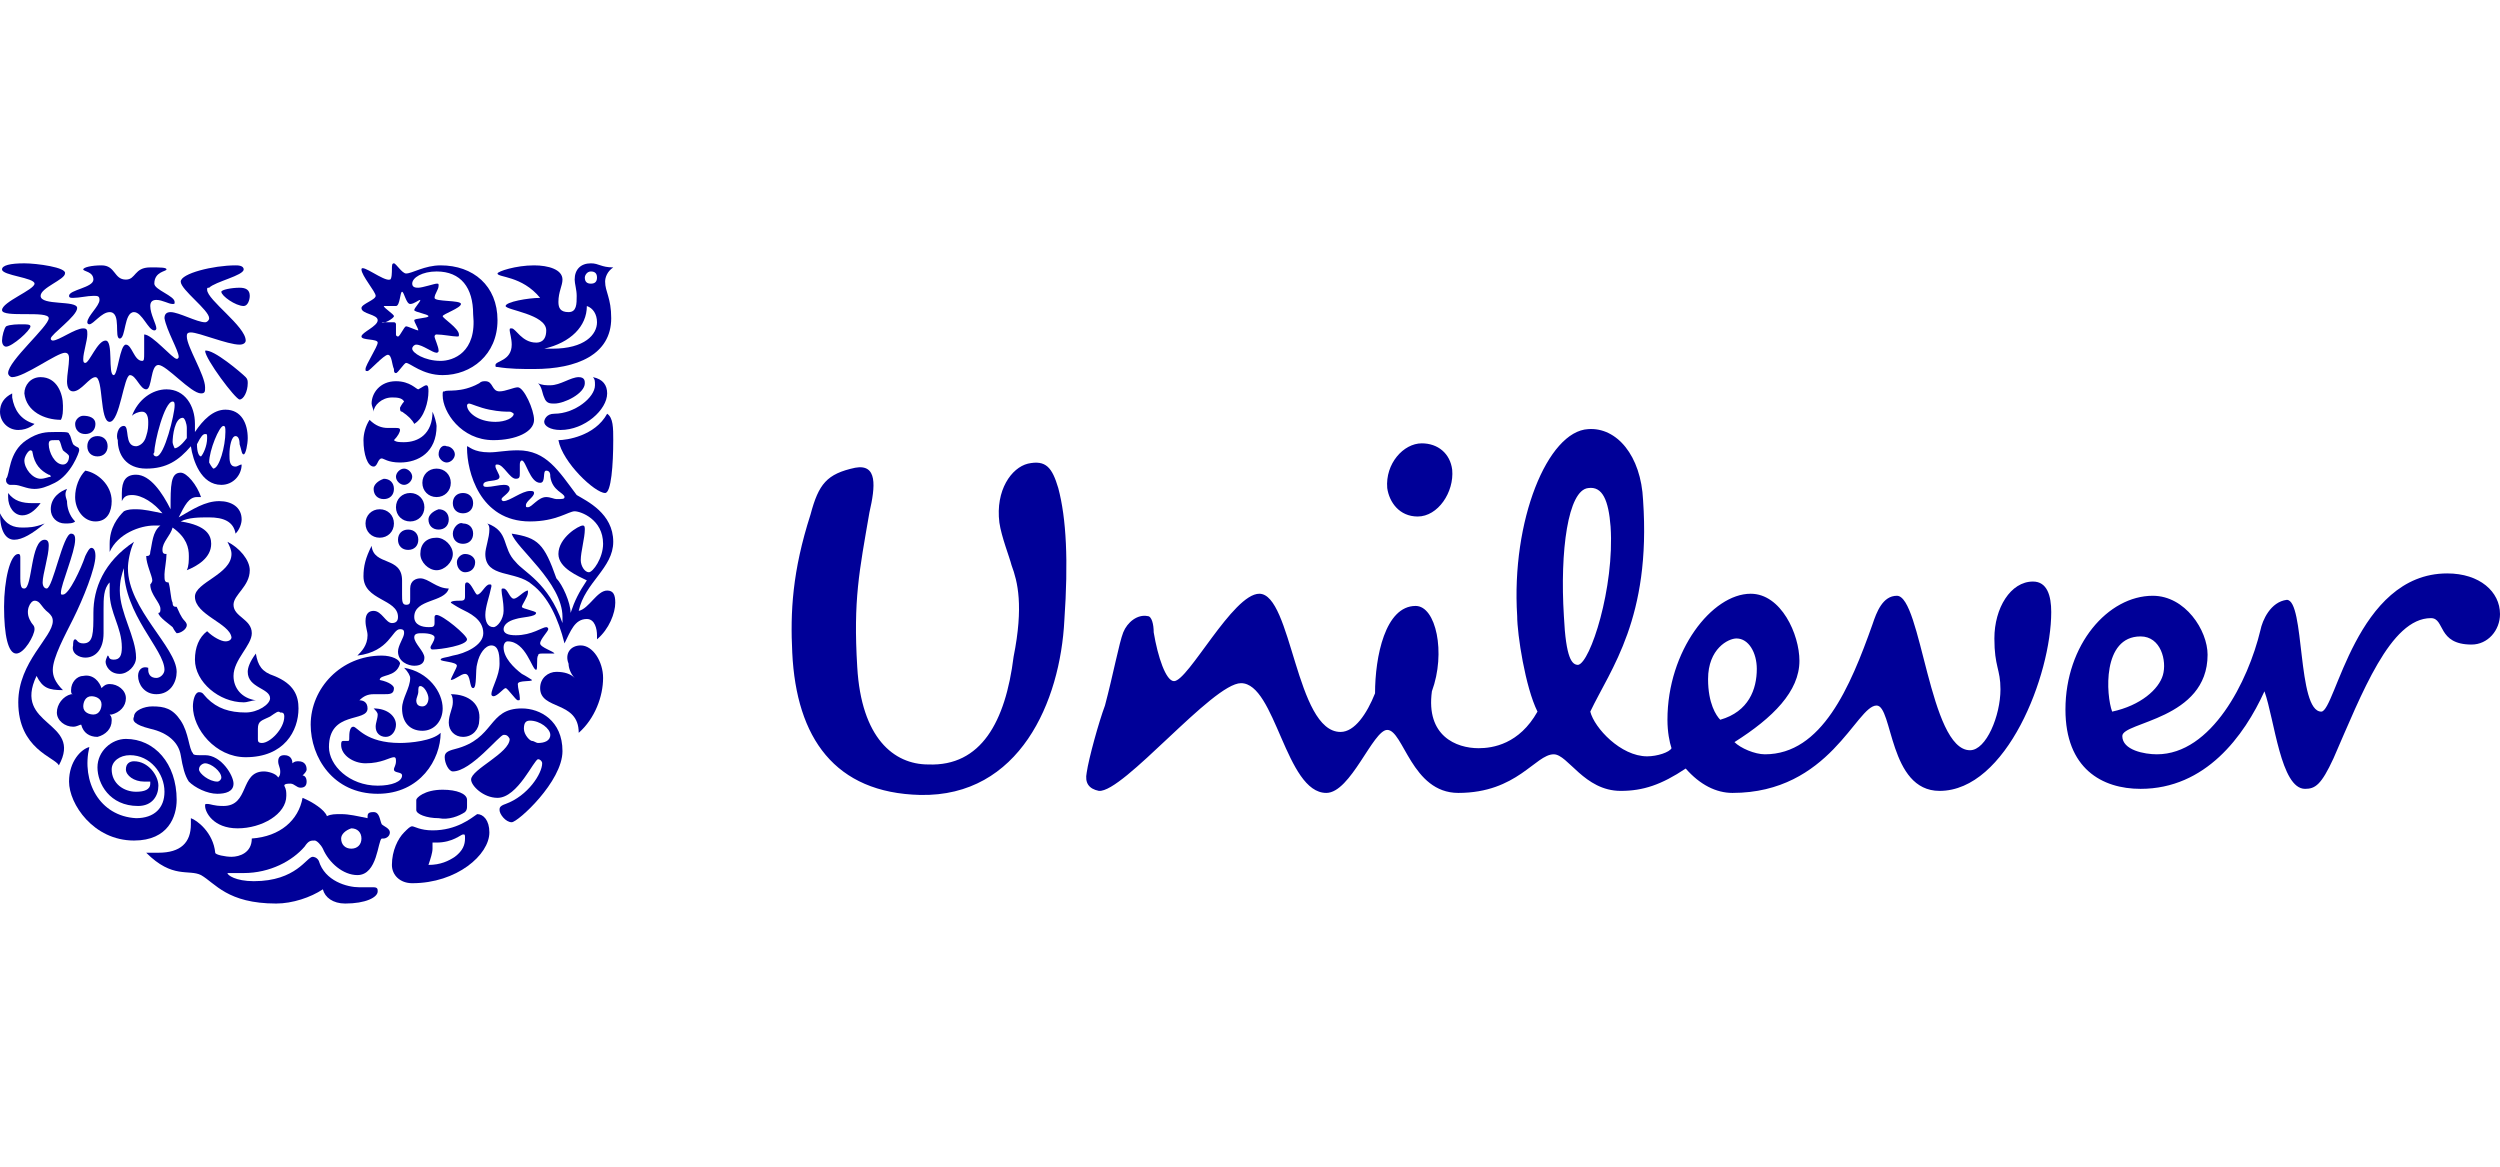 <?xml version="1.0" encoding="UTF-8"?>
<svg xmlns="http://www.w3.org/2000/svg" width="1500" height="700" viewBox="0 0 1500 700" fill="none">
  <path fill-rule="evenodd" clip-rule="evenodd" d="M887.162 448.923C895.69 448.923 911.529 446.484 922.494 426.973C915.184 412.34 910.31 380.635 910.31 369.66C906.655 312.346 928.586 258.691 952.953 257.471C970.01 256.252 984.631 273.324 985.849 300.152C990.723 370.879 966.355 401.365 954.172 426.973C956.608 436.729 972.447 453.801 988.286 453.801C994.378 453.801 1001.69 451.362 1002.91 448.923C1001.69 445.265 1000.47 439.168 1000.47 431.851C1000.47 390.39 1027.27 356.246 1050.42 356.246C1068.7 356.246 1079.66 380.635 1079.66 396.487C1079.66 414.779 1063.82 430.632 1040.68 445.265C1044.33 448.923 1052.86 452.582 1058.95 452.582C1093.07 452.582 1110.12 412.34 1123.52 374.537C1125.96 367.221 1129.62 357.465 1138.14 357.465C1152.77 357.465 1157.64 450.143 1182.01 450.143C1191.75 450.143 1200.28 429.412 1200.28 413.559C1200.28 401.365 1196.63 400.146 1196.63 383.074C1196.63 364.782 1206.37 348.929 1219.78 348.929C1228.3 348.929 1230.74 357.465 1230.74 367.221C1230.74 405.023 1203.94 474.531 1163.73 474.531C1133.27 474.531 1135.71 423.315 1125.96 423.315C1113.78 423.315 1097.94 475.751 1039.46 475.751C1029.71 475.751 1019.96 470.873 1011.43 461.118C996.814 470.873 985.849 474.531 972.447 474.531C950.517 474.531 940.77 452.582 932.241 452.582C921.276 452.582 910.31 475.751 874.978 475.751C846.956 475.751 842.082 437.948 832.335 437.948C823.807 437.948 810.405 475.751 795.784 475.751C771.417 475.751 765.325 409.901 744.613 409.901C727.556 409.901 673.948 475.751 659.327 474.531C653.235 473.312 650.799 469.654 652.017 463.556C653.235 455.02 659.327 433.07 662.982 423.315C667.856 405.023 671.511 385.512 673.948 379.415C676.384 373.318 682.476 368.44 688.568 369.66C691.005 369.66 692.223 374.537 692.223 379.415C694.66 394.048 699.533 408.682 704.407 408.682C712.935 408.682 739.739 356.246 755.578 356.246C775.072 356.246 777.509 439.168 804.313 439.168C812.841 439.168 820.152 428.193 825.025 415.998C825.025 394.048 831.117 363.563 849.392 363.563C861.576 363.563 867.668 391.61 859.139 414.779C855.484 441.607 873.76 448.923 887.162 448.923ZM1356.23 378.196C1348.92 408.682 1326.99 452.582 1294.1 452.582C1286.79 452.582 1273.38 450.143 1273.38 441.607C1273.38 433.07 1324.55 431.851 1324.55 392.829C1324.55 378.196 1311.15 357.465 1291.66 357.465C1264.85 357.465 1239.27 386.732 1239.27 425.754C1239.27 461.118 1261.2 473.312 1284.35 473.312C1323.34 473.312 1346.49 441.607 1358.67 414.779C1364.76 431.851 1368.42 473.312 1383.04 473.312C1389.13 473.312 1392.78 470.873 1400.09 455.02C1417.15 415.998 1434.21 370.879 1458.57 370.879C1467.1 370.879 1462.23 386.732 1482.94 386.732C1492.69 386.732 1500 378.196 1500 368.44C1500 355.026 1487.82 344.052 1468.32 344.052C1413.5 344.052 1401.31 426.973 1392.78 426.973C1378.16 426.973 1383.04 359.904 1372.07 359.904C1362.32 361.124 1357.45 372.099 1356.23 378.196ZM966.355 316.004C965.137 300.152 961.482 291.616 952.953 292.835C940.77 294.055 935.896 330.638 938.333 369.66C939.551 395.268 943.206 398.926 946.861 398.926C954.172 397.707 968.792 352.588 966.355 316.004ZM871.323 281.86C870.104 272.105 862.794 266.007 853.047 266.007C842.082 266.007 831.117 278.202 832.335 292.835C833.554 301.371 839.645 309.907 850.611 309.907C862.794 309.907 872.541 295.274 871.323 281.86ZM1054.08 401.365C1054.08 391.61 1049.2 383.074 1041.89 383.074C1037.02 383.074 1024.84 389.171 1024.84 407.462C1024.84 422.096 1029.71 429.412 1032.15 431.851C1049.2 426.973 1054.08 413.559 1054.08 401.365ZM1284.35 381.854C1296.53 381.854 1300.19 396.487 1297.75 405.023C1295.31 413.559 1284.35 423.315 1267.29 426.973C1263.64 417.218 1261.2 381.854 1284.35 381.854ZM606.938 339.174C605.719 334.296 600.846 322.102 599.627 313.566C597.191 294.055 606.938 280.641 616.685 278.202C627.65 275.763 631.305 280.641 634.96 292.835C639.833 311.127 641.052 336.735 638.615 372.099C636.178 420.876 611.811 478.19 552.111 476.97C500.94 475.751 477.791 442.826 475.354 391.61C474.136 367.221 475.354 342.832 486.32 308.688C491.193 290.396 496.066 284.299 513.124 280.641C526.526 278.202 525.307 291.616 521.652 307.468C515.56 342.832 511.905 359.904 514.342 400.146C516.779 442.826 536.272 458.679 556.985 458.679C588.662 459.898 603.283 433.07 608.156 394.048C614.248 363.563 610.593 348.929 606.938 339.174Z" fill="#000098"></path>
  <path fill-rule="evenodd" clip-rule="evenodd" d="M335.051 264.09C337.488 277.504 356.981 295.795 363.073 295.795C366.728 295.795 367.947 278.723 367.947 264.09C367.947 256.773 367.947 250.676 364.292 248.237C356.981 261.651 339.924 264.09 335.051 264.09ZM336.269 257.992C350.89 257.992 364.292 245.798 364.292 236.043C364.292 231.165 361.855 227.507 355.763 226.287C356.981 227.507 356.981 228.726 356.981 231.165C356.981 238.481 344.798 248.237 332.614 248.237C327.741 248.237 326.522 251.895 326.522 253.115C326.522 255.554 330.177 257.992 336.269 257.992ZM332.614 242.14C330.177 242.14 327.741 242.14 326.522 238.481C325.304 236.043 325.304 232.384 322.867 229.945C325.304 231.165 327.741 231.165 330.177 231.165C336.269 231.165 342.361 226.287 347.234 226.287C350.89 226.287 350.89 228.726 350.89 229.945C350.89 236.043 338.706 242.14 332.614 242.14Z" fill="#000098"></path>
  <path fill-rule="evenodd" clip-rule="evenodd" d="M14.621 353.108C19.495 353.108 18.276 323.842 26.805 323.842C29.241 323.842 29.241 326.281 29.241 327.5C29.241 333.597 25.586 344.572 25.586 349.45C25.586 351.889 26.805 353.108 28.023 353.108C31.678 353.108 37.77 320.184 42.644 320.184C45.08 320.184 45.08 322.622 45.08 323.842C45.08 331.159 36.552 350.67 36.552 355.547C36.552 356.767 36.552 356.767 37.77 356.767C41.425 356.767 48.735 340.914 51.172 333.597C52.391 331.159 53.609 328.72 54.827 328.72C56.046 328.72 57.264 329.939 57.264 333.597C57.264 340.914 49.954 359.206 43.862 371.4C38.988 381.155 31.678 394.569 31.678 401.886C31.678 405.544 32.897 409.203 37.77 414.08C29.241 414.08 25.586 412.861 21.931 405.544C7.311 436.03 49.954 432.372 35.333 459.2C32.897 454.322 10.966 449.444 10.966 421.397C10.966 397.008 31.678 382.375 31.678 372.619C31.678 370.181 30.46 368.961 29.241 367.742C24.368 364.083 24.368 360.425 20.713 360.425C18.276 360.425 14.621 366.522 18.276 372.619C19.495 375.058 20.713 375.058 20.713 377.497C20.713 381.155 14.621 392.13 9.748 392.13C4.874 392.13 2.438 381.156 2.438 364.083C2.438 348.231 6.093 332.378 10.966 332.378C12.184 332.378 12.184 333.597 12.184 334.817C12.184 337.256 12.184 340.914 12.184 347.011C12.184 353.108 13.403 353.108 14.621 353.108Z" fill="#000098"></path>
  <path fill-rule="evenodd" clip-rule="evenodd" d="M51.171 394.572C57.263 394.572 62.136 389.695 62.136 379.939V365.306C62.136 359.209 62.136 353.112 65.791 349.453C65.791 351.892 65.791 353.112 65.791 355.55C65.791 367.745 73.102 376.281 73.102 388.475C73.102 393.353 71.883 395.792 68.228 395.792C64.573 395.792 65.791 393.353 64.573 393.353C64.573 393.353 63.355 395.792 63.355 397.011C63.355 399.45 65.791 404.328 71.883 404.328C76.757 404.328 81.63 399.45 81.63 394.572C81.63 382.378 71.883 367.745 71.883 354.331C71.883 348.234 73.102 344.575 74.32 340.917C74.32 368.964 98.687 389.695 98.687 401.889C98.687 404.328 96.251 406.767 93.814 406.767C90.159 406.767 88.94 404.328 88.94 401.889C88.94 400.67 88.94 400.67 88.94 400.67C85.285 399.45 82.848 401.889 82.848 405.547C82.848 410.425 86.504 416.522 93.814 416.522C102.342 416.522 105.997 409.206 105.997 403.108C105.997 388.475 76.757 365.306 76.757 340.917C76.757 337.259 77.975 329.942 80.412 325.064C62.136 337.259 56.044 353.112 56.044 367.745C56.044 379.939 56.044 386.036 49.953 386.036C46.297 386.036 46.297 383.597 45.079 383.597C43.861 383.597 43.861 386.036 43.861 387.256C42.642 392.134 47.516 394.572 51.171 394.572Z" fill="#000098"></path>
  <path fill-rule="evenodd" clip-rule="evenodd" d="M297.281 253.115C303.373 253.115 308.246 250.676 308.246 248.238C308.246 248.238 307.028 247.018 305.81 247.018C303.373 247.018 299.718 247.018 293.626 245.799C287.534 244.579 282.661 242.14 281.442 242.14C281.442 242.14 280.224 242.14 280.224 243.36C280.224 247.018 286.316 253.115 297.281 253.115ZM266.822 234.824C268.04 233.604 276.569 236.043 287.534 229.946C288.752 228.727 289.971 228.727 291.189 228.727C296.063 228.727 294.844 234.824 299.718 234.824C303.373 234.824 308.246 232.385 310.683 232.385C314.338 232.385 320.43 245.799 320.43 251.896C320.43 259.213 309.465 264.09 296.063 264.09C276.569 264.09 265.604 247.018 265.604 237.263C265.604 234.824 265.603 234.824 266.822 234.824Z" fill="#000098"></path>
  <path fill-rule="evenodd" clip-rule="evenodd" d="M53.608 448.225C48.734 449.445 41.424 456.761 41.424 468.956C41.424 482.37 56.044 504.32 80.412 504.32C101.124 504.32 105.997 489.686 105.997 479.931C105.997 457.981 92.595 443.348 75.538 443.348C67.01 443.348 58.481 450.664 58.481 460.42C58.481 470.175 65.791 483.589 82.848 483.589C91.377 483.589 95.032 477.492 95.032 471.395C95.032 465.298 88.94 456.761 80.412 456.761C77.975 456.761 75.538 457.981 75.538 461.639C75.538 465.298 80.412 468.956 86.503 468.956C87.722 468.956 88.94 468.956 90.158 468.956V470.175C90.158 473.834 86.503 475.053 81.63 475.053C74.32 475.053 67.01 470.175 67.01 461.639C67.01 456.761 71.883 453.103 77.975 453.103C90.158 453.103 98.687 464.078 98.687 475.053C98.687 484.809 92.595 490.906 81.63 490.906C59.699 489.686 48.734 468.956 53.608 448.225Z" fill="#000098"></path>
  <path fill-rule="evenodd" clip-rule="evenodd" d="M204.684 503.102C204.684 506.76 207.12 509.199 210.776 509.199C214.431 509.199 216.867 506.76 216.867 503.102C216.867 499.443 214.431 497.004 210.776 497.004C207.12 498.224 204.684 500.663 204.684 503.102ZM215.649 532.368C222.959 532.368 221.741 532.368 224.178 532.368C226.614 532.368 226.614 533.588 226.614 534.807C226.614 538.465 219.304 542.124 207.12 542.124C199.81 542.124 194.937 538.465 193.718 533.588C186.408 538.465 175.443 542.124 165.696 542.124C136.455 542.124 129.145 529.929 120.617 525.052C113.306 521.393 103.559 527.49 87.721 511.638C90.157 511.638 92.594 511.638 95.031 511.638C108.433 511.638 114.525 505.541 114.525 494.566C114.525 493.346 114.525 492.127 114.525 490.907C118.18 492.127 127.927 499.443 129.145 511.638C129.145 512.857 135.237 514.077 138.892 514.077C143.765 514.077 151.076 511.638 151.076 503.102C168.133 501.882 179.098 492.127 181.535 478.713C187.627 481.152 194.937 486.03 196.155 489.688C198.592 488.468 201.029 488.468 204.684 488.468C209.557 488.468 214.431 489.688 220.522 490.907C220.522 488.468 220.522 487.249 224.178 487.249C227.833 487.249 227.833 492.127 229.051 494.566C230.269 495.785 233.925 497.004 233.925 499.443C233.925 501.882 231.488 503.102 230.269 503.102H229.051C226.614 504.321 226.614 525.052 214.431 525.052C205.902 525.052 197.374 517.735 193.718 509.199C192.5 506.76 190.063 504.321 188.845 504.321C186.408 504.321 185.19 504.321 182.753 507.979C175.443 516.515 162.041 523.832 146.202 523.832C141.329 523.832 137.674 523.832 136.455 523.832C136.455 525.052 141.329 528.71 152.294 528.71C177.88 528.71 183.972 514.077 187.627 514.077C187.627 514.077 190.063 514.077 191.282 516.515C194.937 528.71 208.339 532.368 215.649 532.368Z" fill="#000098"></path>
  <path fill-rule="evenodd" clip-rule="evenodd" d="M302.155 440.909C299.718 440.909 282.661 462.859 271.696 462.859C269.259 462.859 266.822 457.981 266.822 454.323C266.822 451.884 268.041 450.665 272.914 449.445C297.281 443.348 292.408 425.057 313.12 425.057C324.085 425.057 337.487 432.373 337.487 450.665C337.487 468.956 310.683 493.345 307.028 493.345C303.373 493.345 299.718 488.467 299.718 486.029C299.718 484.809 299.718 483.59 303.373 482.37C316.775 477.492 325.304 464.079 325.304 457.981C325.304 456.762 324.085 455.543 322.867 455.543C320.43 455.543 310.683 478.712 298.5 478.712C289.971 478.712 282.661 471.395 282.661 467.737C282.661 461.64 305.81 451.884 305.81 443.348C304.592 440.909 303.373 440.909 302.155 440.909ZM317.994 432.373C315.557 432.373 314.339 433.593 314.339 437.251C314.339 440.909 317.994 444.568 319.212 444.568C320.43 444.568 321.649 445.787 322.867 445.787C326.522 445.787 330.177 444.568 330.177 440.909C330.177 437.251 324.085 432.373 317.994 432.373Z" fill="#000098"></path>
  <path fill-rule="evenodd" clip-rule="evenodd" d="M52.39 267.748C52.39 271.406 54.826 273.845 58.481 273.845C62.137 273.845 64.573 271.406 64.573 267.748C64.573 264.09 62.137 261.651 58.481 261.651C54.826 261.651 52.39 264.09 52.39 267.748ZM45.08 254.334C45.08 257.992 47.516 260.431 51.171 260.431C54.826 260.431 57.263 257.992 57.263 254.334C57.263 250.676 53.608 249.456 49.953 249.456C47.516 249.456 45.08 251.895 45.08 254.334ZM40.206 293.356C36.551 294.576 30.459 298.234 30.459 305.551C30.459 310.428 34.114 314.087 38.988 314.087C41.424 314.087 43.861 314.087 45.08 312.867C41.424 309.209 40.206 304.331 40.206 300.673C38.988 297.015 38.988 295.795 40.206 293.356ZM4.873 295.795C4.873 297.014 4.873 297.015 4.873 298.234C4.873 304.331 8.529 309.209 13.402 309.209C17.057 309.209 20.712 306.77 24.367 301.892C23.149 301.892 20.712 301.892 19.494 301.892C13.402 301.892 8.529 300.673 4.873 295.795ZM0 307.989C0 318.964 3.655 323.842 8.529 323.842C13.402 323.842 19.494 320.184 26.804 314.087C20.712 316.526 17.057 316.526 13.402 316.526C8.529 316.526 3.655 315.306 0 307.989ZM36.551 251.895C37.769 249.456 37.769 247.018 37.769 243.359C37.769 236.043 34.114 226.287 24.367 226.287C18.276 226.287 14.62 231.165 14.62 236.043C15.839 247.018 26.804 251.895 36.551 251.895ZM24.367 287.259C19.494 287.259 14.62 281.162 14.62 276.284C14.62 273.845 17.057 270.187 18.276 270.187C18.276 270.187 19.494 270.187 19.494 271.406C20.712 278.723 24.367 282.381 29.241 284.82C29.241 284.82 30.459 284.82 30.459 286.04C29.241 286.04 26.804 287.259 24.367 287.259ZM37.769 270.187C38.988 271.406 41.424 272.626 41.424 273.845C41.424 276.284 40.206 278.723 37.769 278.723C32.896 278.723 29.241 271.406 29.241 266.529C29.241 264.09 30.459 264.09 32.896 264.09C34.114 264.09 34.114 264.09 35.333 264.09C36.551 265.309 36.551 267.748 37.769 270.187ZM3.655 287.259V288.478C3.655 289.698 4.873 290.917 6.092 290.917C7.31 290.917 8.529 290.917 8.529 290.917C12.184 290.917 15.839 293.356 20.712 293.356C24.367 293.356 28.022 292.137 32.896 289.698C42.643 284.82 47.516 271.406 47.516 270.187C47.516 267.748 46.298 268.967 43.861 266.529C42.643 264.09 42.643 261.651 41.424 260.431C41.424 259.212 38.988 259.212 36.551 259.212C35.333 259.212 34.114 259.212 32.896 259.212C28.022 259.212 23.149 259.212 15.839 264.09C4.873 271.406 6.092 284.82 3.655 287.259ZM51.171 282.381C47.516 286.04 45.08 292.137 45.08 298.234C45.08 305.551 49.953 312.867 57.263 312.867C64.573 312.867 67.01 306.77 67.01 300.673C67.01 290.917 58.481 283.601 51.171 282.381ZM20.712 254.334C20.712 254.334 17.057 257.993 10.965 257.993C4.873 257.993 0 253.115 0 247.018C0 242.14 2.437 238.481 7.31 236.043C7.31 237.262 7.31 237.262 7.31 238.481C8.529 245.798 12.184 251.895 20.712 254.334Z" fill="#000098"></path>
  <path fill-rule="evenodd" clip-rule="evenodd" d="M271.694 301.895C271.694 305.553 274.131 307.992 277.786 307.992C281.441 307.992 283.878 305.553 283.878 301.895C283.878 298.237 281.441 295.798 277.786 295.798C274.131 295.798 271.694 298.237 271.694 301.895ZM271.694 320.187C271.694 323.845 274.131 326.284 277.786 326.284C281.441 326.284 283.878 323.845 283.878 320.187C283.878 316.528 281.441 314.089 277.786 314.089C275.349 312.87 271.694 316.528 271.694 320.187ZM252.201 332.381C252.201 337.259 257.074 342.137 261.947 342.137C266.821 342.137 271.694 337.259 271.694 332.381C271.694 327.503 266.821 322.626 261.947 322.626C255.856 322.626 252.201 326.284 252.201 332.381ZM257.074 311.651C257.074 315.309 259.511 317.748 263.166 317.748C266.821 317.748 269.258 315.309 269.258 311.651C269.258 307.992 266.821 305.553 263.166 305.553C259.511 306.773 257.074 309.212 257.074 311.651ZM238.799 323.845C238.799 327.503 241.235 329.942 244.89 329.942C248.545 329.942 250.982 327.503 250.982 323.845C250.982 320.187 248.545 317.748 244.89 317.748C241.235 317.748 238.799 320.187 238.799 323.845ZM253.419 289.701C253.419 294.578 257.074 298.237 261.947 298.237C266.821 298.237 270.476 294.578 270.476 289.701C270.476 284.823 266.821 281.165 261.947 281.165C257.074 281.165 253.419 284.823 253.419 289.701ZM263.166 272.629C263.166 275.067 265.603 277.506 268.039 277.506C270.476 277.506 272.913 275.067 272.913 272.629C272.913 270.19 270.476 267.751 268.039 267.751C265.603 266.531 263.166 268.97 263.166 272.629ZM237.58 286.042C237.58 288.481 240.017 290.92 242.454 290.92C244.89 290.92 247.327 288.481 247.327 286.042C247.327 283.604 244.89 281.165 242.454 281.165C240.017 281.165 237.58 283.604 237.58 286.042ZM237.58 304.334C237.58 309.212 241.235 312.87 246.109 312.87C250.982 312.87 254.637 309.212 254.637 304.334C254.637 299.456 250.982 295.798 246.109 295.798C241.235 295.798 237.58 299.456 237.58 304.334ZM219.305 314.089C219.305 318.967 222.96 322.626 227.833 322.626C232.707 322.626 236.362 318.967 236.362 314.089C236.362 309.212 232.707 305.553 227.833 305.553C222.96 305.553 219.305 309.212 219.305 314.089ZM224.178 293.359C224.178 297.017 226.615 299.456 230.27 299.456C233.925 299.456 236.362 297.017 236.362 293.359C236.362 289.701 233.925 287.262 230.27 287.262C226.615 288.481 224.178 290.92 224.178 293.359ZM274.131 337.259C274.131 334.82 276.568 332.381 279.005 332.381C282.66 332.381 285.096 334.82 285.096 337.259C285.096 340.917 282.66 343.356 279.005 343.356C276.568 343.356 274.131 340.917 274.131 337.259Z" fill="#000098"></path>
  <path fill-rule="evenodd" clip-rule="evenodd" d="M277.787 500.66C279.006 500.66 279.006 500.66 279.006 503.099C279.006 506.757 277.787 510.415 272.914 514.073C269.259 516.512 264.385 518.951 257.075 518.951C258.293 515.293 259.512 511.635 259.512 509.196C259.512 507.976 259.512 506.757 259.512 505.537H261.949C271.695 505.537 276.569 500.66 277.787 500.66ZM279.006 487.246C280.224 486.026 280.224 484.807 280.224 483.588V479.929C280.224 476.271 274.132 473.832 265.604 473.832C254.638 473.832 249.765 478.71 249.765 479.929V486.026C249.765 488.465 255.857 490.904 263.167 490.904C269.259 492.124 275.351 489.685 279.006 487.246ZM286.316 488.465C282.661 490.904 274.132 498.221 259.512 498.221C252.202 498.221 248.547 495.782 247.328 495.782C246.11 495.782 244.891 497.001 242.455 499.44C238.8 503.099 235.145 510.415 235.145 518.951C235.145 525.048 240.018 529.926 247.328 529.926C274.132 529.926 293.626 512.854 293.626 499.44C293.626 492.124 289.971 488.465 286.316 488.465Z" fill="#000098"></path>
  <path fill-rule="evenodd" clip-rule="evenodd" d="M291.191 368.963C291.191 372.621 292.409 376.279 296.064 376.279C298.501 376.279 302.156 371.402 302.156 366.524C302.156 360.427 300.938 356.768 300.938 354.33C300.938 353.11 300.938 353.11 302.156 353.11C304.593 353.11 305.811 359.207 308.248 359.207C310.684 359.207 314.34 354.33 316.776 354.33C316.776 354.33 316.776 354.33 316.776 355.549C316.776 357.988 313.121 362.866 313.121 364.085C313.121 365.305 321.65 366.524 321.65 367.743C321.65 370.182 313.121 370.182 309.466 371.402C304.593 372.621 302.156 375.06 302.156 377.499C302.156 379.938 304.593 381.157 309.466 381.157C319.213 381.157 325.305 376.279 327.742 376.279C327.742 376.279 328.96 376.279 328.96 377.499C328.96 378.718 324.086 383.596 324.086 386.035C324.086 388.474 332.615 390.913 332.615 392.132H331.397C330.178 392.132 327.742 392.132 325.305 392.132C324.086 392.132 322.868 392.132 322.868 393.352C321.65 394.571 322.868 401.888 321.65 401.888C319.213 401.888 315.558 384.816 304.593 384.816C303.374 384.816 302.156 386.035 302.156 388.474C302.156 394.571 308.248 400.668 313.121 404.327C315.558 405.546 319.213 407.985 319.213 407.985C319.213 409.204 310.684 407.985 310.684 410.424C310.684 412.863 311.903 416.521 311.903 418.96C311.903 420.179 311.903 420.179 310.684 420.179C309.466 420.179 304.593 412.863 303.374 412.863C302.156 412.863 298.501 417.74 296.064 417.74C296.064 417.74 294.846 417.74 294.846 416.521C294.846 412.863 299.719 405.546 299.719 398.229C299.719 394.571 299.719 387.254 294.846 387.254C291.191 387.254 287.536 392.132 286.317 398.229C285.099 401.888 286.317 412.863 283.88 412.863C281.444 412.863 282.662 404.327 279.007 404.327C276.57 404.327 272.915 407.985 270.478 407.985C270.478 406.765 274.133 400.668 274.133 399.449C274.133 397.01 264.387 397.01 264.387 395.79C264.387 394.571 268.042 394.571 271.697 393.352C279.007 392.132 289.972 387.254 289.972 379.938C289.972 371.402 281.444 367.743 276.57 365.305C274.134 364.085 270.478 361.646 270.478 361.646C270.478 360.427 274.133 360.427 275.352 360.427C277.789 360.427 279.007 360.427 279.007 357.988C279.007 356.768 279.007 354.33 279.007 351.891C279.007 350.671 279.007 349.452 280.225 349.452C282.662 349.452 285.099 356.768 286.317 356.768C288.754 356.768 291.191 350.671 293.627 350.671C294.846 350.671 294.846 350.671 294.846 351.891C293.627 357.988 291.191 364.085 291.191 368.963ZM222.962 327.502C224.181 339.696 241.238 333.599 241.238 348.232C241.238 350.671 241.238 353.11 241.238 356.768C241.238 360.427 241.238 362.866 243.674 362.866C246.111 362.866 246.111 361.646 246.111 359.207C246.111 356.768 246.111 354.33 246.111 353.11C246.111 348.232 249.766 347.013 252.203 347.013C257.076 347.013 261.95 353.11 269.26 353.11C266.823 361.646 248.548 359.207 248.548 370.182C248.548 375.06 253.421 376.279 257.076 376.279C259.513 376.279 260.731 376.279 260.731 373.841C260.731 372.621 260.731 371.402 260.731 370.182C260.731 370.182 260.731 368.963 261.95 368.963C265.605 368.963 280.225 381.157 280.225 383.596C280.225 387.254 264.387 389.693 259.513 389.693C258.295 389.693 258.295 388.474 258.295 388.474C258.295 387.254 260.731 384.816 260.731 382.377C260.731 381.157 258.295 379.938 253.421 379.938C250.985 379.938 248.548 379.938 248.548 382.377C248.548 386.035 254.64 390.913 254.64 394.571C254.64 397.01 253.421 399.449 248.548 399.449C244.893 399.449 238.801 397.01 238.801 390.913C238.801 387.254 242.456 382.377 242.456 379.938C242.456 378.718 242.456 377.499 240.019 377.499C235.146 377.499 233.927 390.913 214.434 393.352C216.87 390.913 220.525 387.254 220.525 381.157C220.525 378.718 219.307 376.279 219.307 372.621C219.307 367.743 221.744 366.524 224.181 366.524C229.054 366.524 231.491 373.841 235.146 373.841C237.583 373.841 238.801 372.621 238.801 370.182C238.801 359.207 218.089 360.427 218.089 345.794C218.089 339.696 219.307 334.819 222.962 327.502Z" fill="#000098"></path>
  <path fill-rule="evenodd" clip-rule="evenodd" d="M249.765 420.179C249.765 422.618 250.984 423.838 253.42 423.838C255.857 423.838 257.075 421.399 257.075 418.96C257.075 416.521 254.639 411.643 252.202 411.643C250.984 411.643 250.983 412.863 250.983 415.301C250.983 416.521 249.765 418.96 249.765 420.179ZM242.455 400.668C257.075 403.107 265.604 415.301 265.604 425.057C265.604 432.374 260.73 438.471 253.42 438.471C246.11 438.471 241.237 433.593 241.237 425.057C241.237 418.96 246.11 412.863 246.11 406.765C246.11 405.546 244.892 403.107 242.455 400.668ZM224.179 425.057C225.398 426.276 226.616 427.496 226.616 428.715C226.616 431.154 225.398 433.593 225.398 436.032C225.398 439.69 227.835 442.129 231.49 442.129C235.145 442.129 237.581 438.471 237.581 434.812C237.581 429.935 232.708 425.057 224.179 425.057ZM270.477 416.521C271.696 417.74 271.696 420.179 271.696 421.399C271.696 425.057 269.259 428.715 269.259 433.593C269.259 438.471 272.914 442.129 277.788 442.129C283.879 442.129 287.534 437.251 287.534 432.374C288.753 422.618 281.443 416.521 270.477 416.521ZM227.835 407.985C233.926 409.204 236.363 411.643 236.363 412.863C236.363 416.521 233.926 416.521 230.271 416.521C227.835 416.521 226.616 416.521 224.179 416.521C220.524 416.521 218.088 417.74 215.651 420.179C218.088 420.179 220.524 421.399 220.524 425.057C220.524 433.593 197.375 426.276 197.375 448.226C197.375 459.201 209.559 471.396 226.616 471.396C235.145 471.396 241.237 468.957 241.237 465.298C241.237 462.86 236.363 464.079 236.363 461.64C236.363 460.421 237.581 459.201 237.581 456.762C237.581 455.543 237.581 454.323 236.363 454.323C233.926 454.323 229.053 457.982 219.306 457.982C211.996 457.982 204.686 453.104 204.686 447.007C204.686 445.787 204.686 444.568 205.904 444.568C207.122 444.568 208.341 444.568 208.341 444.568C209.559 444.568 209.559 444.568 209.559 442.129C209.559 440.91 209.559 436.032 211.996 436.032C214.433 436.032 219.306 445.787 240.018 445.787C246.11 445.787 259.512 444.568 264.386 439.69C264.386 455.543 252.202 476.273 226.616 476.273C199.812 476.273 186.41 454.323 186.41 434.812C186.41 412.863 204.686 393.352 229.053 393.352C235.145 393.352 240.018 395.79 240.018 398.229C237.582 406.765 227.835 404.327 227.835 407.985Z" fill="#000098"></path>
  <path fill-rule="evenodd" clip-rule="evenodd" d="M135.239 245.8C144.986 245.8 148.641 254.336 148.641 262.872C148.641 266.53 147.423 272.627 146.205 272.627C144.986 272.627 144.986 270.189 143.768 266.53C143.768 262.872 142.549 261.653 141.331 261.653C138.894 261.653 137.676 267.75 137.676 272.627C137.676 276.286 137.676 279.944 141.331 279.944C142.549 279.944 143.768 278.725 144.986 278.725C144.986 284.822 140.113 290.919 132.802 290.919C120.619 290.919 115.745 276.286 114.527 267.75C107.217 276.286 99.907 281.164 87.723 281.164C75.539 281.164 70.666 272.627 70.666 264.091C69.448 261.653 70.666 255.555 74.321 255.555C77.976 255.555 74.321 267.75 81.631 267.75C82.85 267.75 86.505 266.53 87.723 261.653C88.941 257.994 88.941 255.555 88.941 253.116C88.941 249.458 87.723 247.019 85.286 247.019C82.85 247.019 80.413 248.239 79.194 249.458C82.85 239.703 91.378 233.605 99.907 233.605C110.872 233.605 116.964 243.361 116.964 254.336C116.964 255.555 116.964 257.994 116.964 259.214C121.837 251.897 127.929 245.8 135.239 245.8ZM124.274 262.872C124.274 260.433 124.274 260.433 123.056 260.433C121.837 260.433 120.619 261.653 118.182 266.53C118.182 271.408 119.4 273.847 120.619 273.847C121.837 272.627 124.274 267.75 124.274 262.872ZM104.78 268.969C105.998 268.969 108.435 267.75 112.09 262.872C112.09 260.433 112.09 259.214 112.09 256.775C112.09 254.336 110.872 250.678 109.654 250.678C104.78 250.678 103.562 261.653 103.562 265.311C103.562 266.53 104.78 268.969 104.78 268.969ZM127.929 281.164C131.584 281.164 135.239 267.75 135.239 259.214C135.239 256.775 135.239 255.555 134.021 255.555C131.584 255.555 125.492 270.189 125.492 277.505C126.711 279.944 127.929 281.164 127.929 281.164ZM93.815 273.847C98.688 273.847 104.78 248.239 104.78 243.361C104.78 242.142 104.78 240.922 103.562 240.922C98.688 240.922 92.596 265.311 92.596 271.408C91.378 272.627 92.597 273.847 93.815 273.847Z" fill="#000098"></path>
  <path fill-rule="evenodd" clip-rule="evenodd" d="M108.436 283.602C102.344 283.602 102.344 290.918 102.344 305.551C97.471 295.796 90.16 284.821 81.632 284.821C75.54 284.821 73.103 288.479 73.103 295.796C73.103 297.015 73.103 299.454 73.103 300.674C74.322 298.235 75.54 297.015 79.195 297.015C85.287 297.015 92.597 301.893 97.471 307.99C91.379 306.771 86.505 305.551 81.632 305.551C79.195 305.551 76.758 305.551 74.322 306.771C70.666 310.429 65.793 316.526 65.793 326.282C65.793 327.501 65.793 328.721 65.793 331.16C70.666 320.185 84.069 315.307 92.597 315.307C93.815 315.307 95.034 315.307 96.252 315.307C91.379 318.965 91.379 326.282 90.16 331.16C90.16 333.599 88.942 333.599 87.724 333.599C87.724 338.476 91.379 345.793 91.379 348.232C91.379 349.451 90.16 350.671 90.16 350.671C90.16 356.768 96.252 361.646 96.252 365.304C96.252 366.523 96.252 367.743 95.034 367.743C95.034 370.182 102.344 375.059 103.562 376.279C104.781 378.718 105.999 379.937 105.999 379.937C108.436 379.937 112.091 377.498 112.091 375.059C112.091 373.84 110.872 372.621 110.872 372.621C108.436 370.182 107.217 366.523 105.999 364.084C104.781 364.084 103.562 364.084 103.562 361.646C102.344 359.207 102.344 353.11 101.126 349.451C98.689 349.451 98.689 348.232 98.689 344.573C98.689 342.135 99.907 336.037 99.907 332.379C98.689 332.379 97.471 332.379 97.471 329.94C97.471 325.062 102.344 321.404 103.562 316.526C112.091 322.624 113.309 328.721 113.309 333.599C113.309 336.037 113.309 339.696 112.091 342.135C118.183 339.696 126.711 334.818 126.711 326.282C126.711 321.404 124.274 315.307 108.436 312.868C113.309 310.429 119.401 310.429 125.493 310.429C134.021 310.429 140.113 312.868 141.332 320.185C143.768 317.746 144.987 314.088 144.987 311.649C144.987 304.332 138.895 300.674 131.585 300.674C123.056 300.674 115.746 305.551 107.217 310.429C110.872 303.113 113.309 298.235 118.183 298.235C119.401 298.235 119.401 298.235 120.619 298.235C118.183 290.918 112.091 283.602 108.436 283.602Z" fill="#000098"></path>
  <path fill-rule="evenodd" clip-rule="evenodd" d="M348.451 387.254C355.761 387.254 361.853 397.009 361.853 406.765C361.853 417.74 356.98 431.154 347.233 439.69C347.233 420.179 324.084 426.276 324.084 412.862C324.084 406.765 328.957 403.107 333.831 403.107C338.704 403.107 342.359 404.326 344.796 406.765C342.359 404.326 341.141 400.668 341.141 398.229C338.704 392.132 342.359 387.254 348.451 387.254Z" fill="#000098"></path>
  <path fill-rule="evenodd" clip-rule="evenodd" d="M242.453 240.921C241.235 238.482 237.58 238.482 235.143 238.482C229.051 238.482 224.178 243.36 224.178 247.018C224.178 245.799 222.959 243.36 222.959 242.14C222.959 236.043 227.833 228.727 237.58 228.727C246.108 228.727 249.763 233.604 250.982 233.604C253.419 232.385 254.637 231.165 255.855 231.165C257.074 231.165 257.074 233.604 257.074 234.824C257.074 240.921 254.637 250.676 248.545 254.335C247.327 251.896 244.89 249.457 241.235 247.018C240.017 247.018 240.017 245.799 240.017 244.579C240.017 244.579 241.235 242.14 242.453 240.921ZM221.741 251.896C225.396 255.554 229.051 256.774 232.706 256.774C233.925 256.774 236.361 256.774 237.58 256.774C238.798 256.774 240.017 256.774 240.017 257.993C240.017 259.213 238.798 261.651 236.361 264.09C237.58 265.31 240.017 265.31 242.453 265.31C250.982 265.31 259.51 260.432 259.51 247.018C260.729 249.457 261.947 254.335 261.947 255.554C261.947 271.407 250.982 277.504 240.017 277.504C232.706 277.504 230.27 275.065 229.051 275.065C226.615 275.065 226.614 279.943 224.178 279.943C220.523 279.943 218.086 272.626 218.086 264.09C218.086 260.432 219.304 255.554 221.741 251.896Z" fill="#000098"></path>
  <path fill-rule="evenodd" clip-rule="evenodd" d="M99.906 161.658C99.906 160.439 96.251 160.439 90.159 160.439C80.412 160.439 81.631 167.755 75.539 167.755C68.229 167.755 69.447 159.219 60.919 159.219C54.827 159.219 49.953 160.439 49.953 161.658C49.953 162.878 56.045 162.878 56.045 167.755C56.045 172.633 41.425 173.853 41.425 177.511C41.425 178.73 42.643 178.73 43.861 178.73C47.517 178.73 52.39 177.511 56.045 177.511C58.482 177.511 59.7 177.511 59.7 179.95C59.7 183.608 52.39 189.705 52.39 193.364C52.39 194.583 53.608 194.583 53.608 194.583C56.045 194.583 60.919 187.267 65.792 187.267C73.102 187.267 68.229 203.119 71.884 203.119C75.539 203.119 74.321 187.267 80.412 187.267C85.286 187.267 88.941 198.241 92.596 198.241C93.814 198.241 93.814 197.022 93.814 197.022C93.814 194.583 90.159 188.486 90.159 183.608C90.159 181.169 91.378 179.95 93.814 179.95C97.47 179.95 101.125 182.389 103.561 182.389C104.78 182.389 104.78 182.389 104.78 181.169C104.78 177.511 92.596 173.853 92.596 170.194C92.596 162.878 99.906 162.878 99.906 161.658ZM132.802 175.072C132.802 177.511 141.331 183.608 146.204 183.608C148.641 183.608 149.859 179.95 149.859 177.511C149.859 173.853 147.423 172.633 143.767 172.633C138.894 172.633 132.802 173.853 132.802 175.072ZM147.423 204.339C147.423 195.803 124.274 179.95 124.274 173.853C124.274 172.633 124.274 172.633 125.492 172.633C129.147 168.975 146.204 165.317 146.204 161.658C146.204 159.219 142.549 159.219 141.331 159.219C127.929 159.219 108.435 164.097 108.435 168.975C108.435 173.853 125.492 186.047 125.492 190.925C125.492 192.144 124.274 193.364 123.055 193.364C118.182 193.364 107.216 187.267 102.343 187.267C99.906 187.267 98.688 188.486 98.688 190.925C99.906 198.241 107.217 210.436 107.217 214.094C107.217 214.094 107.217 215.314 105.998 215.314C103.561 215.314 91.378 200.68 86.504 200.68C86.504 200.68 86.504 203.119 86.504 206.778V211.655C86.504 215.314 86.504 216.533 85.286 216.533C80.412 216.533 79.194 206.778 75.539 206.778C71.884 206.778 70.665 225.069 68.229 225.069C64.574 225.069 68.229 204.339 63.355 204.339C58.482 204.339 53.608 217.752 51.172 217.752C49.953 217.752 49.953 216.533 49.953 215.314C49.953 211.655 52.39 204.339 52.39 200.68C52.39 198.241 52.39 197.022 49.953 197.022C45.08 197.022 35.333 204.339 31.678 204.339C31.678 204.339 30.459 204.339 30.459 203.119C30.459 200.68 46.298 189.705 46.298 184.828C46.298 179.95 24.368 183.608 24.368 177.511C24.368 172.633 38.988 167.756 38.988 164.097C40.206 160.439 21.931 158 14.621 158C6.092 158 1.219 159.219 1.219 161.658C1.219 165.317 20.713 166.536 20.713 170.194C20.713 173.853 1.219 181.169 1.219 186.047C1.219 190.925 29.241 186.047 29.241 190.925C29.241 195.803 4.874 216.533 4.874 223.85C4.874 225.069 6.092 226.289 7.311 226.289C14.621 226.289 34.115 211.655 38.988 211.655C41.425 211.655 41.425 214.094 41.425 215.314C41.425 218.972 40.206 225.069 40.206 228.727C40.206 232.386 41.425 234.825 43.861 234.825C48.735 234.825 53.608 226.289 57.264 226.289C62.137 226.289 59.7 253.116 65.792 253.116C71.884 253.116 74.321 225.069 77.976 225.069C81.631 225.069 84.068 233.605 87.723 233.605C91.378 233.605 90.159 218.972 95.033 218.972C99.906 218.972 114.527 236.044 120.619 236.044C123.055 236.044 123.055 234.825 123.055 232.386C123.055 225.069 112.09 207.997 112.09 201.9C112.09 200.68 112.09 199.461 114.527 199.461C119.4 199.461 136.457 206.778 143.767 206.778C146.204 206.778 147.423 205.558 147.423 204.339ZM18.276 195.803C18.276 198.241 7.311 207.997 3.655 207.997C2.437 207.997 1.219 206.778 1.219 204.339C1.219 201.9 2.437 197.022 3.655 195.803C6.092 194.583 10.966 194.583 13.402 194.583C15.839 194.583 18.276 194.583 18.276 195.803ZM123.055 210.436C123.055 215.314 141.331 239.702 143.767 239.702C146.204 239.702 148.641 234.825 148.641 229.947C148.641 228.727 148.641 227.508 147.423 226.289C144.986 223.85 127.929 209.216 123.055 210.436C123.055 209.216 123.055 209.216 123.055 210.436Z" fill="#000098"></path>
  <path fill-rule="evenodd" clip-rule="evenodd" d="M350.889 166.536C350.889 168.975 352.108 170.194 354.544 170.194C356.981 170.194 358.2 168.975 358.2 166.536C358.2 164.097 356.981 162.878 354.544 162.878C352.108 162.878 350.889 165.317 350.889 166.536ZM327.74 198.241C327.74 188.486 303.373 186.047 303.373 183.608C303.373 181.169 316.775 178.73 324.085 178.73C313.12 165.317 298.5 166.536 298.5 164.097C298.5 162.878 309.465 159.219 320.43 159.219C328.959 159.219 337.487 161.658 337.487 167.755C337.487 171.414 335.051 175.072 335.051 181.169C335.051 184.828 336.269 187.267 341.142 187.267C346.016 187.267 346.016 182.389 346.016 177.511C346.016 173.853 344.798 170.194 344.798 167.755C344.798 161.658 348.453 158 354.544 158C359.418 158 360.636 160.439 367.946 160.439C364.291 162.878 363.073 166.536 363.073 168.975C363.073 175.072 366.728 178.73 366.728 190.925C366.728 212.875 346.016 221.411 320.43 221.411C313.12 221.411 305.81 221.411 298.5 220.191C297.281 220.191 297.281 220.191 297.281 218.972C297.281 216.533 307.028 216.533 307.028 206.778C307.028 203.119 305.81 199.461 305.81 198.241C305.81 197.022 305.81 197.022 307.028 197.022C309.465 197.022 313.12 205.558 321.649 205.558C322.867 205.558 327.74 205.558 327.74 198.241ZM352.108 183.608C352.108 195.803 342.361 205.558 326.522 209.216C328.959 209.216 330.177 209.216 331.396 209.216C350.889 209.216 358.2 200.68 358.2 193.364C358.2 188.486 355.763 184.828 352.108 183.608Z" fill="#000098"></path>
  <path fill-rule="evenodd" clip-rule="evenodd" d="M342.359 367.742C344.796 360.425 347.233 355.548 352.106 348.231C347.233 345.792 335.049 340.914 335.049 332.378C335.049 322.623 347.233 315.306 349.669 315.306C350.888 315.306 350.888 316.526 350.888 317.745C350.888 322.623 348.451 331.159 348.451 336.037C348.451 339.695 350.888 343.353 353.325 343.353C355.761 343.353 361.853 334.817 361.853 326.281C361.853 311.648 348.451 306.77 344.796 306.77C341.141 306.77 333.831 312.867 317.992 312.867C287.533 312.867 280.223 282.381 280.223 268.967V267.748C281.441 267.748 283.878 271.406 293.625 271.406C298.498 271.406 303.372 270.187 310.682 270.187C327.739 270.187 335.049 282.381 346.014 297.015C352.106 300.673 367.945 307.99 367.945 325.062C367.945 340.914 350.888 349.45 347.233 366.523C353.325 365.303 358.198 354.328 364.29 354.328C367.945 354.328 369.163 356.767 369.163 361.645C369.163 367.742 365.508 377.497 358.198 383.595C358.198 383.595 358.198 382.375 358.198 381.156C358.198 377.497 356.98 371.4 352.106 371.4C344.796 371.4 342.359 378.717 338.704 386.034C335.049 371.4 328.957 357.986 319.21 350.67C309.463 342.134 291.188 347.012 291.188 332.378C291.188 328.72 293.625 322.623 293.625 317.745C293.625 316.526 293.625 315.306 292.406 314.087C305.808 318.964 300.935 328.72 309.463 337.256C314.337 343.353 328.957 349.45 337.486 373.839C337.486 372.62 337.486 371.4 337.486 370.181C337.486 349.45 309.463 328.72 307.027 320.184C322.865 322.623 326.52 326.281 333.831 347.012C337.486 350.67 342.359 361.645 342.359 367.742ZM338.704 298.234C338.704 295.795 331.394 294.576 330.176 286.04C330.176 284.82 330.176 282.381 327.739 282.381C325.302 282.381 327.739 289.698 324.084 289.698C317.992 289.698 315.555 276.284 313.119 276.284C313.119 276.284 311.9 276.284 311.9 278.723C311.9 279.942 311.9 281.162 311.9 283.601C311.9 286.04 311.9 287.259 309.463 287.259C305.808 287.259 302.153 278.723 298.498 278.723C297.28 278.723 297.28 278.723 297.28 279.942C297.28 281.162 299.716 284.82 299.716 286.04C299.716 289.698 289.97 287.259 289.97 290.917C289.97 292.137 291.188 292.137 292.406 292.137C294.843 292.137 299.716 290.917 302.153 290.917C303.372 290.917 305.808 290.917 305.808 293.356C305.808 295.795 300.935 298.234 300.935 299.453C300.935 300.673 302.153 300.673 302.153 300.673C305.808 300.673 313.118 294.576 317.992 294.576C319.21 294.576 320.429 294.576 320.429 295.795C320.429 298.234 315.555 300.673 315.555 303.112C315.555 304.331 315.555 304.331 316.774 304.331C319.21 304.331 322.865 298.234 327.739 298.234C330.176 298.234 332.612 299.453 333.831 299.453C337.486 299.453 338.704 299.453 338.704 298.234Z" fill="#000098"></path>
  <path fill-rule="evenodd" clip-rule="evenodd" d="M232.71 212.875C235.147 212.875 235.147 218.972 236.365 221.411C236.365 222.63 236.365 223.85 237.583 223.85C238.802 223.85 242.457 217.752 243.675 217.752C246.112 217.752 253.422 225.069 265.606 225.069C282.663 225.069 298.502 212.875 298.502 192.144C298.502 171.414 283.881 159.219 264.387 159.219C254.64 159.219 247.33 164.097 243.675 164.097C241.238 164.097 237.583 158 236.365 158C235.147 158 235.147 159.219 235.147 161.658C235.147 162.878 235.147 167.755 233.928 167.755C230.273 168.975 216.871 158 216.871 161.658C216.871 165.317 225.4 175.072 225.4 177.511C225.4 179.95 216.871 182.389 216.871 184.828C216.871 188.486 226.618 188.486 226.618 192.144C226.618 195.803 216.871 199.461 216.871 201.9C216.871 204.339 226.618 203.119 226.618 205.558C226.618 207.997 219.308 218.972 219.308 221.411C219.308 222.63 219.308 222.63 220.526 222.63C221.745 222.63 230.273 212.875 232.71 212.875ZM236.365 189.705C236.365 188.486 230.273 184.828 230.273 183.608C230.273 183.608 230.273 183.608 231.491 183.608C232.71 183.608 236.365 183.608 237.583 183.608C240.02 183.608 240.02 175.072 241.238 175.072C242.457 175.072 243.675 182.389 246.112 182.389C248.549 182.389 250.985 179.95 252.204 179.95C252.204 181.169 248.549 184.828 248.549 186.047C248.549 187.267 257.077 188.486 257.077 189.705C257.077 190.925 248.549 190.925 248.549 192.144C248.549 193.364 250.985 197.022 250.985 198.241C249.767 198.241 244.893 195.803 243.675 195.803C242.457 195.803 240.02 201.9 238.802 201.9C238.802 201.9 237.583 201.9 237.583 200.68V194.583C237.583 194.583 237.583 193.364 236.365 193.364C235.147 193.364 231.491 193.364 230.273 193.364C229.055 193.364 229.055 193.364 229.055 193.364C230.273 194.583 236.365 190.925 236.365 189.705ZM264.387 216.533C254.64 216.533 247.33 211.655 247.33 209.216C247.33 207.997 248.549 206.778 249.767 206.778C253.422 206.778 259.514 211.655 261.951 211.655C261.951 211.655 263.169 211.655 263.169 210.436C263.169 207.997 260.732 203.119 260.732 201.9C260.732 201.9 260.732 200.68 261.951 200.68C265.606 200.68 271.698 201.9 274.134 201.9C275.353 201.9 275.353 201.9 275.353 200.68C275.353 197.022 265.606 190.925 265.606 189.705C265.606 188.486 276.571 184.828 276.571 182.389C276.571 179.95 260.732 181.169 260.732 178.73C260.732 176.292 263.169 173.853 263.169 171.414C263.169 170.194 263.169 170.194 261.951 170.194C260.732 170.194 253.422 172.633 250.985 172.633C249.767 172.633 247.33 172.633 247.33 170.194C247.33 166.536 253.422 162.878 261.951 162.878C276.571 162.878 283.881 172.633 283.881 188.486C286.318 211.655 271.698 216.533 264.387 216.533Z" fill="#000098"></path>
  <path fill-rule="evenodd" clip-rule="evenodd" d="M168.136 462.859C168.136 464.078 168.136 465.298 166.918 466.517C165.699 464.078 160.826 462.859 158.389 462.859C143.769 462.859 149.861 483.589 134.022 483.589C127.93 483.589 126.712 482.37 124.275 482.37C123.057 482.37 123.057 482.37 123.057 483.589C123.057 487.248 127.93 497.003 142.551 497.003C157.171 497.003 171.791 488.467 171.791 477.492C171.791 475.053 171.791 473.834 170.573 471.395C170.573 470.176 173.01 470.176 174.228 470.176C176.665 470.176 177.883 472.615 180.32 472.615C182.757 472.615 183.975 471.395 183.975 468.956C183.975 466.517 182.757 465.298 181.538 465.298C182.757 464.078 183.975 462.859 183.975 461.64C183.975 459.201 182.757 456.762 179.101 456.762C177.883 456.762 176.665 456.762 175.446 457.981C175.446 455.542 174.228 453.104 170.573 453.104C168.136 453.104 166.918 454.323 166.918 456.762C166.918 459.201 168.136 460.42 168.136 462.859Z" fill="#000098"></path>
  <path fill-rule="evenodd" clip-rule="evenodd" d="M130.364 468.955C125.491 468.955 119.399 464.077 119.399 461.639C119.399 459.2 121.836 457.98 123.054 457.98C126.709 457.98 132.801 462.858 132.801 466.516C132.801 467.736 131.583 468.955 130.364 468.955ZM90.158 437.25C101.124 439.689 107.215 445.786 108.434 453.102C109.652 460.419 110.87 465.297 113.307 468.955C116.962 472.613 124.273 476.272 130.364 476.272C135.238 476.272 140.111 475.052 140.111 470.175C140.111 465.297 132.801 453.102 123.054 453.102C121.836 453.102 120.617 453.102 119.399 453.102C118.181 453.102 115.744 453.102 115.744 451.883C113.307 449.444 113.307 439.689 108.434 432.372C103.56 425.055 98.687 423.836 91.377 423.836C86.503 423.836 80.411 426.275 80.411 429.933C79.193 432.372 80.411 434.811 90.158 437.25Z" fill="#000098"></path>
  <path fill-rule="evenodd" clip-rule="evenodd" d="M162.042 418.961C162.042 412.864 148.64 412.864 148.64 403.108C148.64 400.67 149.858 397.011 153.513 392.134C154.732 399.45 157.169 403.108 164.479 405.547C176.662 410.425 179.099 417.742 179.099 425.058C179.099 438.472 170.571 454.325 147.422 454.325C129.146 454.325 115.744 437.253 115.744 423.839C115.744 420.181 116.962 415.303 119.399 415.303C121.836 415.303 121.836 416.522 124.273 418.961C130.365 425.058 137.675 427.497 147.422 427.497C154.732 427.497 162.042 422.62 162.042 418.961ZM162.042 429.936C157.169 432.375 154.732 432.375 154.732 437.253C154.732 439.692 154.732 440.911 154.732 443.35C154.732 444.569 154.732 445.789 157.169 445.789C162.042 445.789 170.571 437.253 170.571 429.936C170.571 427.497 169.352 427.497 168.134 427.497C166.915 426.278 165.697 427.497 162.042 429.936ZM116.962 357.989C116.962 349.453 138.893 344.575 138.893 332.381C138.893 329.942 137.675 327.503 136.456 325.064C143.767 328.723 149.858 336.039 149.858 342.137C149.858 351.892 140.111 356.77 140.111 362.867C140.111 370.184 151.077 371.403 151.077 379.939C151.077 387.256 140.111 395.792 140.111 405.547C140.111 412.864 144.985 418.961 153.513 420.181C151.077 420.181 148.64 421.4 146.203 421.4C131.583 421.4 116.962 409.206 116.962 395.792C116.962 388.475 119.399 382.378 124.273 378.72C127.928 382.378 132.801 384.817 135.238 384.817C137.675 384.817 138.893 383.597 138.893 382.378C137.675 373.842 116.962 368.964 116.962 357.989Z" fill="#000098"></path>
  <path fill-rule="evenodd" clip-rule="evenodd" d="M34.115 427.496C34.115 432.374 38.989 436.032 43.862 436.032C46.299 436.032 47.517 434.813 48.736 434.813C49.954 439.691 53.609 442.13 58.483 442.13C63.356 440.91 67.011 437.252 67.011 432.374C67.011 431.155 67.011 429.935 65.793 428.716H67.011C71.885 427.496 75.54 423.838 75.54 418.96C75.54 414.083 70.666 410.424 65.793 410.424C63.356 410.424 62.138 411.644 60.919 412.863C59.701 409.205 56.046 404.327 49.954 405.546C46.299 405.546 42.644 409.205 42.644 414.083C42.644 415.302 42.644 416.521 43.862 416.521H42.644C37.77 417.741 34.115 422.619 34.115 427.496ZM60.919 422.619C60.919 425.057 59.701 428.716 56.046 428.716C53.609 428.716 49.954 427.496 49.954 423.838C49.954 421.399 51.172 417.741 54.828 417.741C57.264 417.741 60.919 418.96 60.919 422.619Z" fill="#000098"></path>
</svg>
